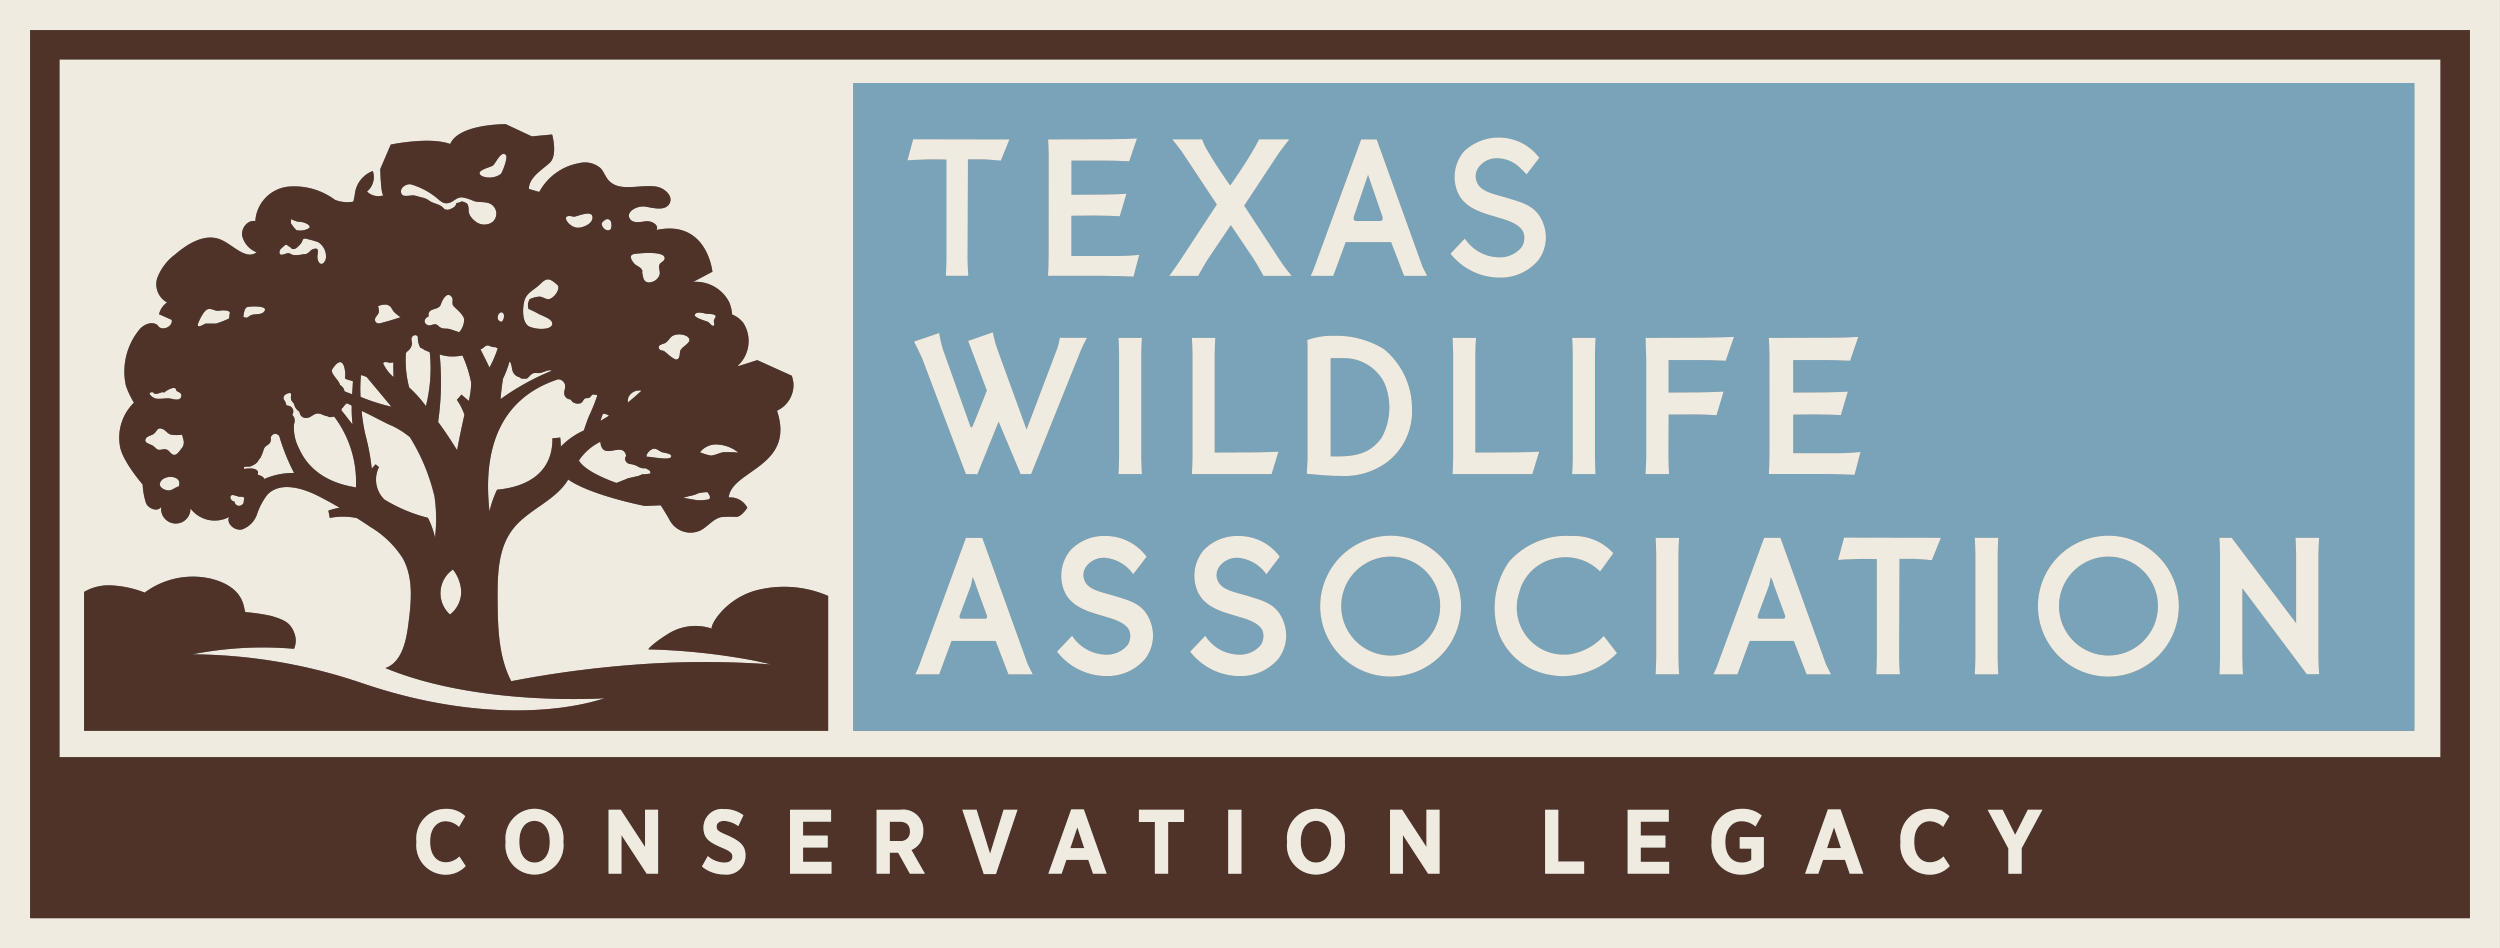 <svg xmlns="http://www.w3.org/2000/svg" xmlns:xlink="http://www.w3.org/1999/xlink" id="Group_211" data-name="Group 211" width="223.807" height="84.892" viewBox="0 0 223.807 84.892"><rect x="0" y="0" width="223.807" height="84.892" fill="#808080" stroke="none"/><defs><clipPath id="clip-path"><rect id="Rectangle_3004" data-name="Rectangle 3004" width="223.807" height="84.892" fill="none"></rect></clipPath></defs><g id="Group_207" data-name="Group 207" clip-path="url(#clip-path)"><path id="Path_158" data-name="Path 158" d="M40.208,31.9a4.287,4.287,0,0,1-.846-.173,25.255,25.255,0,0,1-.137,6.044c.851,1.139,1.7,2.533,1.7,2.533s.213-1.226.654-3.178a5.233,5.233,0,0,0-.676-1.334l.409-.47.661.566a7.672,7.672,0,0,0,.215-1.613,10.613,10.613,0,0,0-.783-2.452,4.993,4.993,0,0,1-1.193.077" fill="#efebe1"></path><path id="Path_159" data-name="Path 159" d="M51.593,20.374c.467.08,1.428-.285,1.455-.873.036-.786-1.351-.108-1.687-.1-1.272-.364-.553.835.232.969" fill="#efebe1"></path><path id="Path_160" data-name="Path 160" d="M44.958,27.977c-.34-.131-.624.639-.177.789.222.249.536-.651.177-.789" fill="#efebe1"></path><path id="Path_161" data-name="Path 161" d="M44.81,35.729A22.2,22.2,0,0,1,49.4,33.183c-.356-.135-.746.183-1.132.213-.239.018-.43-.078-.677.1-.163.115-.262.29-.438.4H46.9a.412.412,0,0,1-.387-.126.809.809,0,0,1-.42-.23.9.9,0,0,1-.235-.455c-.036-.176-.078-.618-.24-.735a9.309,9.309,0,0,1-.586,1.55c-.073.471-.166,1.114-.219,1.828" fill="#efebe1"></path><path id="Path_162" data-name="Path 162" d="M54.643,20.55c.158-.119.12-.662.021-.784-.272-.334-.575-.044-.778.185-.083.367.422.851.757.6" fill="#efebe1"></path><path id="Path_163" data-name="Path 163" d="M57.442,34.975a1.084,1.084,0,0,0-1.131.5.871.871,0,0,0-.086.556c.094-.076.557-.453,1.217-1.054" fill="#efebe1"></path><path id="Path_164" data-name="Path 164" d="M51.834,41.218c.589,1.084,3.348,2.006,3.348,2.006h.032l.888-.352.08-.046,1.01-.231.289-.131a5.642,5.642,0,0,0,.745-.071.279.279,0,0,0-.156-.329c-.085-.051-.179-.1-.27-.142a2.139,2.139,0,0,1-.337-.015,1.436,1.436,0,0,1-.411-.18,1.885,1.885,0,0,0-.628-.187.511.511,0,0,1-.457-.448.415.415,0,0,1,.1-.279c-.285-1.414-2.154.558-2.31-1.266a4.9,4.9,0,0,0-1.92,1.67" fill="#efebe1"></path><path id="Path_165" data-name="Path 165" d="M53.987,37.039a3.32,3.32,0,0,0-.215.637c.267-.167.517-.315.759-.456a.833.833,0,0,0-.544-.181" fill="#efebe1"></path><path id="Path_166" data-name="Path 166" d="M40.284,55.012a2.582,2.582,0,0,0,1.005-2.036,3.47,3.47,0,0,0-.739-1.989,2.565,2.565,0,0,0-.266,4.025" fill="#efebe1"></path><path id="Path_167" data-name="Path 167" d="M40.154,29.438c.176.023.953.307.953.307a1.806,1.806,0,0,0,.446-1.148c-.082-.522-.893-1.056-1-1.265-.116-.23.042-.517-.106-.729-.336-.481-.695,0-.865.355-.137.282-.11.466-.428.612-.377.172-.86.132-.784.759-.358.145-.521.53-.134.751.293.168.575-.146.823-.023.152.045.212.178.325.241.291.163.433.094.767.14" fill="#efebe1"></path><path id="Path_168" data-name="Path 168" d="M36.329,31.641a9.552,9.552,0,0,0,.294,3.042,11.105,11.105,0,0,1,1.5,1.676,13.849,13.849,0,0,0,.344-4.816,3.126,3.126,0,0,0-.444-.192,1.328,1.328,0,0,0-.4-.221,1.8,1.8,0,0,1-.217-.973l-.031-.04c-.079-.159-.321-.128-.434-.027a.425.425,0,0,0-.1.392v.086l.03.194a.941.941,0,0,1-.2.481c-.1.162-.3.225-.352.4" fill="#efebe1"></path><path id="Path_169" data-name="Path 169" d="M36.691,39.147a7.581,7.581,0,0,0-1.673-1.057l-.03-.005c-.714-.327-1.906-.977-2.619-1.3a14.59,14.59,0,0,0,.348,2.186,19.813,19.813,0,0,1,.554,2.986l.346-.391.3.253a2.5,2.5,0,0,0,.483,2.9,14.21,14.21,0,0,0,3.9,1.641,7.537,7.537,0,0,1,.633,1.757,13.992,13.992,0,0,0-.044-3.663,17.7,17.7,0,0,0-2.2-5.305" fill="#efebe1"></path><path id="Path_170" data-name="Path 170" d="M57.4,24.052c.213.271.045.155.122.483.082.35.088.686.529.752A1.05,1.05,0,0,0,59,24.733c.2-.37-.087-.708.05-1.044.1-.24.5-.3.459-.616-.082-.617-2.313-.41-2.764-.324-.531.1-.119.68.07.874.161.165.449.255.586.429" fill="#efebe1"></path><path id="Path_171" data-name="Path 171" d="M32.826,33.756a2.94,2.94,0,0,0-.507-.18,11.9,11.9,0,0,0-.041,1.953,17.249,17.249,0,0,0,2.757.878c-.214-.266-1.992-2.391-2.209-2.651" fill="#efebe1"></path><path id="Path_172" data-name="Path 172" d="M33.578,28.711c.144.406.573.183.824.125.387-.09,1.462-.437,1.462-.437a3.814,3.814,0,0,1-.6-.486c-.256-.307-.182-.479-.629-.638a1.536,1.536,0,0,0-.793.131,1.358,1.358,0,0,1,.069.562c-.06.229-.427.479-.333.743" fill="#efebe1"></path><path id="Path_173" data-name="Path 173" d="M34.877,32.475c-.158-.041-.547-.145-.574.063a3.512,3.512,0,0,0,.929,1.218s-.033-.8-.016-1.285c-.078-.065-.217.035-.339,0" fill="#efebe1"></path><path id="Path_174" data-name="Path 174" d="M43.145,15.761a1.77,1.77,0,0,0,1.695-.189c.159-.2.619-1.436.47-1.653-.4-.576-.948.73-1.182.9s-1.747.463-.983.94" fill="#efebe1"></path><path id="Path_175" data-name="Path 175" d="M48.858,29.414c.6-.073.837-.513.258-.88a6.715,6.715,0,0,0-.785-.374,9.928,9.928,0,0,0-1.014-.5,1.007,1.007,0,0,1,.1-.847l-.046-.006a2.6,2.6,0,0,1,.91-.253c.3.013.473.179.74.227.429.076,1.108-.746.948-1.189a2.51,2.51,0,0,0-.68-.532c-.431-.165-.706.175-1,.448-.5.459-1.156.72-1.341,1.43-.159.612-.231,1.9.407,2.285a2.871,2.871,0,0,0,1.509.2" fill="#efebe1"></path><path id="Path_176" data-name="Path 176" d="M31.049,36.1a1.514,1.514,0,0,0-.352.387l-.105.094-.033.143,0,.007c.281.339.738.948,1,1.272a12.374,12.374,0,0,1-.076-1.694c-.122-.051-.293-.147-.437-.209" fill="#efebe1"></path><path id="Path_177" data-name="Path 177" d="M27.675,20.416c.175-.239-.279-.427-.525-.512a4.063,4.063,0,0,0-.51-.058,3.424,3.424,0,0,1-.588-.232l-.02.364a4.364,4.364,0,0,0,.486.62,1.515,1.515,0,0,0,1.157-.182" fill="#efebe1"></path><path id="Path_178" data-name="Path 178" d="M22.079,28.446c.1-.02.284-.188.4-.234.319-.13.866-.012,1.124-.269.626-.624-1.257-.532-1.491-.444-.282.106-.321.887-.321.887Z" fill="#efebe1"></path><path id="Path_179" data-name="Path 179" d="M30.6,34.58l.081.086.007.014a.6.6,0,0,1,.144.345c.352.154.687.268.687.268.035-.249.058-.9.082-1.147-.19-.126-.591-.107-.744-.325.129.184.1-2.592-1.1-.777l-.028.05c-.149.353.642.974.706,1.357Z" fill="#efebe1"></path><path id="Path_180" data-name="Path 180" d="M25.808,22.665c.182.014.262.125.444.163a2.728,2.728,0,0,0,.875-.067c.2-.028.216.035.447-.12.161-.107.243-.273.443-.337.695-.222.341.42.4.809.111.7.591.651.754.017a1.507,1.507,0,0,0-.7-1.452,8.033,8.033,0,0,0-.859-.25c-.663-.225-.416.132-.753.459l0,.012c-.13.114-.327.36-.519.389-.3.045-.242-.121-.457-.216s-.111-.182-.353-.143l-.37.322c-.134.106-.222.4-.079.522s.532-.123.72-.108" fill="#efebe1"></path><path id="Path_181" data-name="Path 181" d="M15.331,38.917c-.348-.084-.461-.364-.754-.493-.5-.22-.5.157-.793.4-.222.185-.659.195-.761.5-.124.36.42.411.686.594.134.092.284.3.446.34.21.059.46-.081.676-.037.358.073.465.533.8.5.285-.031.519-.479.7-.678.237-.474.055-.652-.032-1.12a3.96,3.96,0,0,1-.973,0" fill="#efebe1"></path><path id="Path_182" data-name="Path 182" d="M59.024,31.232c.09.168.316.123.445.2a4.821,4.821,0,0,1,.41.347c.109.084.539.437.7.4.351-.072.239-.581.345-.819.188-.42,1.249-.763.587-1.257a1.463,1.463,0,0,0-1.233-.07c-.3.144-.4.452-.658.63-.21.143-.812.163-.6.56" fill="#efebe1"></path><path id="Path_183" data-name="Path 183" d="M14.42,43.055c-.287.389.029.719.483.826.483.113.68-.227,1.1-.334.372-.952-1.14-1.091-1.582-.492" fill="#efebe1"></path><path id="Path_184" data-name="Path 184" d="M13.829,35.64c.366.152.995-.026,1.387.033.253.039.857.257,1-.117.145-.4-.269-.44-.424-.583l-.006.008c0-.591-.983.038-1.083.169-.244-.181-.739.365-1.005-.037-.6-.028-.142.412.136.527" fill="#efebe1"></path><path id="Path_185" data-name="Path 185" d="M63.4,28.833c.111.063.339.4.483.33s-.005-.359.023-.466c.078-.3.31-.352.031-.526A2.265,2.265,0,0,0,63.3,28.1c-.252-.037-.956-.277-1.093.077-.107.277,1.024.555,1.2.654" fill="#efebe1"></path><path id="Path_186" data-name="Path 186" d="M62.668,40.487a4.528,4.528,0,0,0,.994.3c.389-.04.721-.239,1.1-.3a11.03,11.03,0,0,1,1.34.031,3.213,3.213,0,0,0-1.811-.717,1.837,1.837,0,0,0-1.621.685" fill="#efebe1"></path><path id="Path_187" data-name="Path 187" d="M62.435,44.777a5.876,5.876,0,0,0,.977-.066c.385-.121-.08-.662-.08-.662a3.925,3.925,0,0,0-.808.1,2.99,2.99,0,0,1-.752.242c-.1.014-.6.161-.6.161Z" fill="#efebe1"></path><path id="Path_188" data-name="Path 188" d="M59.253,40.48c-.26-.1-.444-.345-.755-.3-.256.039-.654.413-.623.708.056,0,.122,0,.226.007.3.02,1.812.32,1.968.017.166-.323-.632-.363-.816-.435" fill="#efebe1"></path><path id="Path_189" data-name="Path 189" d="M24.59,38.833a.571.571,0,0,0-.348.307,1.118,1.118,0,0,1-.006.351c-.093.356-.456.36-.578.645l-.024.034a5.033,5.033,0,0,1-.3.792l-.176.219a.894.894,0,0,1-.389.409l-.228.122-.173.063-.2,0-.078,0,0,0a.49.49,0,0,0-.256.05l.018.154a4.3,4.3,0,0,1,.708-.036c.2.025.464.09.546.3l-.024.259c.109.031.537.148.57.387a6.382,6.382,0,0,1,2.683-.543A18.128,18.128,0,0,1,25,39.035a.525.525,0,0,0-.415-.2" fill="#efebe1"></path><path id="Path_190" data-name="Path 190" d="M21.409,44.466c-.1-.013-.569-.191-.657-.145-.305.16-.022.577.244.577a.4.4,0,0,0,.657.3c.21-.153.14-.3.195-.5.064-.3-.253-.208-.439-.232" fill="#efebe1"></path><path id="Path_191" data-name="Path 191" d="M20.045,27.786c-.206-.015-.413.053-.619.033-.276-.027-.535-.223-.817-.137-.346.1-.7.841-.836,1.173-.248.589.25.315.614.116h.935a7.441,7.441,0,0,0,1.175-.457l.083-.538c-.126-.184-.339-.174-.535-.189" fill="#efebe1"></path><path id="Path_192" data-name="Path 192" d="M29.472,37.34l-.165-.083-.091-.014c-.355-.071-.6-.34-1.007-.173-.264.11-.456.33-.762.343a.561.561,0,0,1-.573-.315l-.01-.008-.063-.235a1.106,1.106,0,0,1-.483-.7c-.085-.16-.216-.2-.265-.437-.057-.281.119-.52-.111-.532l-.065,0-.042.005c-.286.1-.538.237-.42.59a.862.862,0,0,1,.213.479l.012.022.036.012.143.021.2.074a.528.528,0,0,1,.231.338.569.569,0,0,1-.08.406l.026.041.11.137a.772.772,0,0,1,.021.639,3.993,3.993,0,0,0,.461,2.223c1.377,3.091,4.747,3.346,5.078,3.47a9.717,9.717,0,0,0-1.947-6.354,1.709,1.709,0,0,1-.443.048" fill="#efebe1"></path><path id="Path_193" data-name="Path 193" d="M216.133,65.424H76.391V7.433H216.133ZM74.138,59.8v5.623H7.526V52.994A4.36,4.36,0,0,1,9.751,52.4a9.187,9.187,0,0,1,3.2.65,7.237,7.237,0,0,1,5.9-1.255c3.351.824,2.893,2.984,3.149,3.005a16.141,16.141,0,0,1,2.289.344c1.255.372,1.758.636,2.1,1.666a1.846,1.846,0,0,1-.071,1.272,32.69,32.69,0,0,0-9.091.494h.017a48.1,48.1,0,0,1,15.083,2.553c9.456,3.246,17.314,2.827,21.806,1.378,0,0-11.231.772-19.635-2.7,1.419-.509,1.832-2.283,2.033-3.779.273-2.039.518-4.242-.475-6.042a8.746,8.746,0,0,0-2.886-2.8c-.4-.276-.814-.543-1.227-.806a6.1,6.1,0,0,0-2.424-.013l-.127-.659a6.517,6.517,0,0,1,1.011-.256c-.607-.35-1.219-.69-1.842-1.011-1.478-.76-3.481-1.357-4.63-.156a5.888,5.888,0,0,0-.926,1.747A2.184,2.184,0,0,1,21.664,47.4c-.647.144-1.424-.507-1.162-1.116a2.716,2.716,0,0,1-3.455-.767,1.315,1.315,0,1,1-2.615-.159c-.28.5-1.113.216-1.357-.3a6.332,6.332,0,0,1-.307-1.685s-1.856-2.126-2.039-3.476a4.383,4.383,0,0,1,1.258-3.844,8.023,8.023,0,0,1-.723-1.536A5.927,5.927,0,0,1,12.53,29.44c.664-.69,1.428-.555,1.606-.281.345.531,1.376.09,1.231-.528l-1.131-.5a1.789,1.789,0,0,1,.72-1.057,1.842,1.842,0,0,1-.859-2.238,4.708,4.708,0,0,1,1.578-2.061c1.15-.994,2.711-1.93,4.106-1.327,1.108.479,2.23,1.854,3.2,1.13a2.123,2.123,0,0,1-1.3-1.487c-.1-.681.51-1.448,1.18-1.3a3.306,3.306,0,0,1,2.834-3.078,6.1,6.1,0,0,1,4.294,1.167,3.01,3.01,0,0,0,1.642.165,5.811,5.811,0,0,0,.139-.667A2.5,2.5,0,0,1,33.374,15.3a1.675,1.675,0,0,1-.52,1.835,1.446,1.446,0,0,0,1.5.333c-.265.1-.311-2.344-.311-2.344l.936-2.189s3.5-.734,5.323-.05c.774-1.823,4.974-1.777,4.974-1.777L47.612,12.2l1.817-.168s.534,1.874-.232,2.553-1.83,1.3-1.852,2.321c.311.09.623.179.934.27A5.046,5.046,0,0,1,51.835,14.6a2.14,2.14,0,0,1,1.924.443c.289.305.421.729.69,1.052.96,1.146,2.806.385,4.284.6.744.112,1.555.828,1.216,1.5-.348.691-1.36.452-2.118.305S55.963,18.96,56.4,19.6c.286.424.923.27,1.429.208s1.206.342.944.781c4.539-.958,5.009,3.737,5.009,3.737l-1.723.911A3.339,3.339,0,0,1,65.3,27.095a3.446,3.446,0,0,1,.241,1.061,2.376,2.376,0,0,1,.995.737,3.017,3.017,0,0,1-.47,3.839l.032.045,1.7-.537,3.094,1.4a4.221,4.221,0,0,1,.144.654,2.544,2.544,0,0,1-1.473,2.474c1.673,5.04-4.069,5.306-4.322,7.765a1.728,1.728,0,0,1,1.667.919s-.5.786-.966.824a9.341,9.341,0,0,0-1.4.022c-.711.17-1.177.85-1.826,1.184a2.111,2.111,0,0,1-2.736-.87c-.252-.484-.827-1.376-.827-1.376l-1.426.058s-4.808-.937-6.854-2.363c-1.159,1.934-3.636,2.689-4.993,4.488-1.294,1.715-1.339,4.037-1.329,6.187.011,2.514.078,5.194,1.223,7.376a95.866,95.866,0,0,1,10.864-1.462,82.578,82.578,0,0,1,12.4-.04c-.571-.133-1.143-.264-1.716-.377a58.446,58.446,0,0,0-9.253-.969c-.118-.005.561-.673,1.885-1.474a4.6,4.6,0,0,1,3.8-.375c-.283-.1.967-2.507,3.727-3.372a9.939,9.939,0,0,1,6.66.439ZM218.481,5.326H5.325V67.782H218.481Z" fill="#efebe1"></path><path id="Path_194" data-name="Path 194" d="M49.45,39.238l.7-.065c.033.179.056.808.056.808a6.666,6.666,0,0,1,2.056-1.442c.172-.491.332-1,.507-1.377a16.4,16.4,0,0,0,.705-1.771.926.926,0,0,0-.423-.067h-.02l-.262.281c-.107.055-.21.022-.315.043-.257.051-.226.346-.5.455a.783.783,0,0,1-.732-.154l-.146-.187a.658.658,0,0,1-.368-.137.613.613,0,0,1-.189-.593l.012-.065.008-.04a1.228,1.228,0,0,0,.054-.381.65.65,0,0,0-.623-.593c-5.48,1.793-6.728,6.627-6.151,11.819a9.06,9.06,0,0,1,.676-1.93c3.223-.309,5-1.931,4.952-4.6" fill="#efebe1"></path><path id="Path_195" data-name="Path 195" d="M221.114,70.414h0V82.2H2.7V70.414h0V2.694H221.114ZM0,0,0,84.892h223.8V0Z" fill="#efebe1"></path><path id="Path_196" data-name="Path 196" d="M44.111,19.856a.991.991,0,0,0-.463-1.7c-.4-.1-.823-.035-1.228-.159a4.217,4.217,0,0,0-1.038-.329c-.54-.026-.739.4-1.229.507-.431.1-.686-.136-.991-.4a6.622,6.622,0,0,0-2.373-1.27c-.382-.091-1.1.312-.838.861.156.322.846.074,1.15.134.262.051.514.149.781.2a1.74,1.74,0,0,1,.618.314c.344.214.841.258,1.129.543l.159.158a.6.6,0,0,0,.54-.007c.245-.09.519-.263.512-.525a1.58,1.58,0,0,0,.5-.156s.424.089.526.273a1.381,1.381,0,0,1,.085.62l.071.269a1.8,1.8,0,0,0,.532.621,1.261,1.261,0,0,0,1.557.044" fill="#efebe1"></path><path id="Path_197" data-name="Path 197" d="M44.557,31.187l-.237-.117-.118.01a1.919,1.919,0,0,1-.434-.134c-.279-.08-.413.151-.629.279l-.125.058c.261.519.546,1.063.8,1.62a9.612,9.612,0,0,0,.74-1.716" fill="#efebe1"></path><path id="Path_198" data-name="Path 198" d="M163.557,75.928h1.251l-.621-1.864Z" fill="#4f3328"></path><path id="Path_199" data-name="Path 199" d="M47.849,73.49c-.8,0-1.357.679-1.357,1.808v.1c0,1.129.564,1.823,1.365,1.823s1.357-.678,1.357-1.807v-.1c0-1.129-.572-1.824-1.365-1.824" fill="#4f3328"></path><path id="Path_200" data-name="Path 200" d="M80.537,73.564h-.883v1.725h.907a.8.8,0,0,0,.9-.842v-.033c0-.6-.367-.85-.923-.85" fill="#4f3328"></path><path id="Path_201" data-name="Path 201" d="M95.816,75.928h1.251l-.621-1.864Z" fill="#4f3328"></path><path id="Path_202" data-name="Path 202" d="M117.807,73.49c-.8,0-1.357.679-1.357,1.808v.1c0,1.129.564,1.823,1.365,1.823s1.357-.678,1.357-1.807v-.1c0-1.129-.572-1.824-1.365-1.824" fill="#4f3328"></path><path id="Path_203" data-name="Path 203" d="M5.325,5.325H218.481V67.781H5.325Zm175.66,70.619v2.272H179.8V75.959l-1.856-3.467h1.341l1.12,2.249,1.136-2.249h1.3ZM172.676,78.3a2.621,2.621,0,0,1-2.535-2.9v-.073a2.641,2.641,0,0,1,2.592-2.91,2.414,2.414,0,0,1,1.775.654l-.557.956a1.8,1.8,0,0,0-1.193-.507c-.81,0-1.39.679-1.39,1.79v.082c0,1.137.572,1.808,1.4,1.808a1.747,1.747,0,0,0,1.219-.524l.564.859a2.418,2.418,0,0,1-1.872.768m-7.083-.082-.425-1.242h-1.962l-.426,1.242h-1.186l2.044-5.756h1.129l2.044,5.756Zm-7.688-.629a3.225,3.225,0,0,1-2.019.711,2.638,2.638,0,0,1-2.658-2.9v-.073a2.705,2.705,0,0,1,2.673-2.91,2.66,2.66,0,0,1,1.808.6l-.556.982a1.868,1.868,0,0,0-1.267-.475c-.818,0-1.431.736-1.431,1.782v.1c0,1.186.637,1.824,1.471,1.824a1.565,1.565,0,0,0,.858-.237V75.967h-1.038V74.938H157.9Zm-8.481.629h-3.712V72.492h3.679v1.064h-2.51v1.25h2.207V75.87h-2.207v1.283h2.543Zm-7.606,0h-3.491V72.492H139.5V77.13h2.314Zm-12.946,0h-1.023l-2.256-3.459v3.459H124.44V72.492h1.087l2.175,3.337V72.492h1.17Zm-8.481-2.821a2.6,2.6,0,1,1-5.168.016v-.1a2.6,2.6,0,1,1,5.168-.017Zm-9.257,2.821h-1.178V72.493h1.178ZM106,73.588h-1.423v4.628h-1.186V73.588h-1.431v-1.1H106Zm-8.145,4.628-.425-1.242H95.465l-.426,1.242H93.853L95.9,72.46h1.129l2.044,5.756Zm-8.694.033H88.071l-1.922-5.757h1.275l1.211,3.942,1.21-3.942h1.242Zm-7.7-.033-1.047-1.881h-.752v1.881H78.477V72.492h2.134a1.8,1.8,0,0,1,2.044,1.873v.025a1.743,1.743,0,0,1-1.063,1.7l1.21,2.125Zm-7.017,0H70.724V72.492H74.4v1.064h-2.51v1.25H74.1V75.87H71.893v1.283h2.543ZM66.74,76.6a1.686,1.686,0,0,1-1.889,1.683,3.142,3.142,0,0,1-2.011-.71l.523-.932a2.378,2.378,0,0,0,1.464.58c.45,0,.736-.18.736-.523v-.017c0-.3-.156-.473-.965-.809-1.014-.441-1.619-.768-1.619-1.775v-.016A1.661,1.661,0,0,1,64.8,72.427a2.834,2.834,0,0,1,1.75.556l-.458.974a2.335,2.335,0,0,0-1.275-.467c-.417,0-.662.205-.662.491V74c0,.351.2.457,1.03.808,1.046.483,1.553.883,1.553,1.775Zm-7.826,1.618H57.892l-2.257-3.459v3.459H54.482V72.492h1.087l2.175,3.337V72.492h1.17Zm-8.481-2.821a2.6,2.6,0,1,1-5.168.016v-.1a2.6,2.6,0,1,1,5.168-.017ZM39.818,78.3a2.621,2.621,0,0,1-2.535-2.9v-.073a2.641,2.641,0,0,1,2.592-2.91,2.415,2.415,0,0,1,1.775.654l-.557.956a1.8,1.8,0,0,0-1.193-.507c-.81,0-1.39.679-1.39,1.79v.082c0,1.137.572,1.808,1.4,1.808a1.747,1.747,0,0,0,1.219-.524l.564.859a2.418,2.418,0,0,1-1.872.768M2.693,70.414h0V82.2H221.113V70.414h0V2.693H2.693Z" fill="#4f3328"></path><path id="Path_204" data-name="Path 204" d="M188.755,58.684a4.426,4.426,0,1,0-4.426-4.427,4.431,4.431,0,0,0,4.426,4.427" fill="#78a3b9"></path><path id="Path_205" data-name="Path 205" d="M120.074,54.257a4.426,4.426,0,1,0,4.426-4.426,4.431,4.431,0,0,0-4.426,4.426" fill="#78a3b9"></path><path id="Path_206" data-name="Path 206" d="M119.574,40.859c1.553,0,3.04-.13,4.134-1.71a5.672,5.672,0,0,0,.242-4.832,4.037,4.037,0,0,0-3.657-2.256H119.12v8.8h.454Z" fill="#78a3b9"></path><path id="Path_207" data-name="Path 207" d="M121.441,19.781l2.093,0a.249.249,0,0,0,.223-.113l.011-.232-1.3-3.79-1.287,3.786.006.227a.279.279,0,0,0,.252.119" fill="#78a3b9"></path><path id="Path_208" data-name="Path 208" d="M87.34,52.345a2.89,2.89,0,0,0-.137-.392l-.13-.294-.064.315-.034.181-.04.213L85.9,55.124l0,.167a.225.225,0,0,0,.2.091h2.031l.043,0a.187.187,0,0,0,.171-.085l0-.181-1-2.745Z" fill="#78a3b9"></path><path id="Path_209" data-name="Path 209" d="M81.751,12.465l8.616.016-.767,1.9c-.277-.028-.964-.092-1.467-.117H86.654l-.033,8.972c0,.533.043,1.158.066,1.456H84.672c.018-.3.053-.921.053-1.456V14.29l-.157-.007s-.476-.017-1.054-.017c-.463,0-.856.009-1.157.032-.358,0-.835.034-1.116.058ZM94.606,31.308a4.882,4.882,0,0,0,.263-1.06H97.32a11,11,0,0,0-.54,1.094l-4.462,11.1h-.943L89.4,37.746,87.5,42.452l-1.033-.014L82.581,32.157c-.273-.632-.626-1.316-.762-1.577l2.26-.769a10.56,10.56,0,0,0,.332,1.45L86.9,38.253h.074c.078,0,.078,0,1.355-3.253l.015-.038L86.67,30.52l2.214-.771a9.637,9.637,0,0,0,.392,1.48L91.9,38.45Zm4.805-18.843c.87,0,1.909-.046,2.371-.067l-.694,2.039c-.251-.006-.476-.015-.7-.024-.39-.017-.793-.035-1.342-.035H95.915v3.056l2.924-.016c.652,0,1.574-.046,2-.069l-.6,2.007c-.347-.017-1.337-.06-2.183-.06l-2.145.018v3.61h4.178c.7,0,1.506-.066,1.894-.1l-.51,1.947c-.42-.018-1.742-.073-2.638-.073H93.824c.017-.305.051-.991.051-1.9V13.921c0-.461-.035-1.129-.052-1.44Zm2.816,29.973h-2.1c.015-.262.054-.931.054-1.5V31.727c0-.563-.037-1.222-.054-1.479h2.1c-.018.257-.056.916-.056,1.479v9.215c0,.565.039,1.234.056,1.5m.425,7.4-1.2,1.57a3.469,3.469,0,0,0-2.565-1.477l-.219.009a1.924,1.924,0,0,0-1.492.878,1.287,1.287,0,0,0-.073,1.164c.264.663,1.093.909,1.7,1.088l.928.261c.141.046.28.088.418.13,1.282.4,2.389.741,2.914,2.385a3.441,3.441,0,0,1-.52,3.114,4.423,4.423,0,0,1-3.476,1.563h-.057a5.628,5.628,0,0,1-4.38-2.188l1.353-1.424a3.7,3.7,0,0,0,3.034,1.694h.121a2.391,2.391,0,0,0,1.823-.875,1.486,1.486,0,0,0,.173-1.193c-.211-.662-1.206-1.061-2-1.277l-.677-.206c-1.405-.4-2.818-.923-3.279-2.429a3.576,3.576,0,0,1,.656-3.365,4.143,4.143,0,0,1,3.145-1.279,4.575,4.575,0,0,1,3.677,1.858m3.174-36.222c-.293-.392-.652-.854-.874-1.137h2.678a4.425,4.425,0,0,0,.514,1.085c.548.979,1.478,2.323,1.851,2.857l.133.19.133-.19c.347-.492,1.366-1.987,1.907-2.952.193-.308.306-.527.426-.759l.122-.231h2.708c-.222.284-.583.746-.88,1.145l-3.16,4.792,3.146,4.794a14.04,14.04,0,0,0,1.11,1.482h-2.532c-.141-.259-.577-1.045-.946-1.611l-1.974-2.927-1.976,2.929c-.367.564-.8,1.351-.944,1.609h-2.586c.271-.379.779-1.1,1.1-1.587l3.148-4.8Zm11.191,28.227c.007-.2.015-.407.039-.684V31.02c0-.177-.017-.448-.027-.577a6.438,6.438,0,0,1,2.382-.377,8.015,8.015,0,0,1,4.495,1.2,6.861,6.861,0,0,1,2.5,5.206,5.731,5.731,0,0,1-2.3,4.952,6.469,6.469,0,0,1-4.151,1.184c-.823,0-1.657-.075-2.465-.148l-.5-.044c.018-.211.024-.385.031-.57m.586-17.767,4.253-11.6h1.39l4.094,11.367s.205.418.422.846h-2.068l-1.158-3.016H120.47l-1.112,3.016h-2.033c.135-.27.183-.384.278-.616m13.2,30.179a6.306,6.306,0,1,1-6.3-6.3,6.313,6.313,0,0,1,6.3,6.3m5.593-33.385c-.22-.7-1.244-1.108-2.059-1.328l-.685-.208c-1.4-.4-2.812-.923-3.269-2.415a3.552,3.552,0,0,1,.649-3.339,4.466,4.466,0,0,1,3.6-1.244,4.483,4.483,0,0,1,3.166,1.792l-1.139,1.49-.122-.131c-.117-.122-.23-.235-.344-.34a2.96,2.96,0,0,0-2.344-.976,2,2,0,0,0-1.552.909,1.371,1.371,0,0,0-.079,1.234c.277.7,1.132.948,1.789,1.143l.9.252c.14.046.28.089.419.132,1.28.4,2.385.738,2.9,2.369a3.412,3.412,0,0,1-.517,3.088,4.4,4.4,0,0,1-3.462,1.554h-.056a5.633,5.633,0,0,1-4.343-2.144l1.284-1.354a3.747,3.747,0,0,0,3.065,1.681h.124a2.49,2.49,0,0,0,1.889-.907,1.543,1.543,0,0,0,.181-1.257m-6.349,9.376h2.1c-.017.257-.056.916-.056,1.479v8.787l3.5-.016c.743,0,1.82-.042,2.21-.057l-.609,2h-7.14c.017-.262.055-.931.055-1.5V31.727c0-.563-.037-1.222-.055-1.479M140.87,47.976h.073a4.718,4.718,0,0,1,3.488,1.543l-1.185,1.643a4.362,4.362,0,0,0-3.083-1.281,4.417,4.417,0,0,0-1.179.16A4.152,4.152,0,0,0,135.99,53.1a4.21,4.21,0,0,0,4.082,5.5,3.258,3.258,0,0,0,.711-.075,5.24,5.24,0,0,0,2.792-1.6l1.186,1.543a6.863,6.863,0,0,1-4.877,2.059,5.042,5.042,0,0,1-1.01-.1,5.945,5.945,0,0,1-4.688-3.677,7.274,7.274,0,0,1,.944-6.521,6.885,6.885,0,0,1,5.438-2.261c.1,0,.2,0,.3,0m-.129-17.728h2.1c-.017.257-.056.916-.056,1.479v9.215c0,.565.039,1.234.056,1.5h-2.1c.017-.262.056-.931.056-1.5V31.727c0-.563-.039-1.222-.056-1.479m6.578,0c.572,0,3.266-.016,5.054-.016.969,0,2.4-.053,2.864-.072l-.74,2.135c-.267-.006-.5-.017-.738-.026-.384-.017-.782-.035-1.322-.035h-3.056v2.911l2.867-.017c.675,0,1.678-.049,2.054-.069l-.624,2.115c-.283-.018-1.219-.073-1.838-.073-.926,0-2.355.015-2.355.015h-.1l-.016,3.825c0,.565.038,1.234.055,1.5h-2.111c.021-.263.069-.931.069-1.5V32.165c-.013-.633-.047-1.6-.059-1.917m12.069,17.9,4.067,11.3s.23.472.46.923h-2.184l-1.148-2.988h-3.946l-1.1,2.988h-2.151c.165-.329.212-.442.316-.691l4.226-11.528Zm4.549-17.917c.915,0,2.021-.05,2.424-.071l-.725,2.134c-.267-.006-.5-.017-.738-.026-.384-.017-.782-.035-1.322-.035h-3.04v2.911l2.836-.017c.686,0,1.68-.048,2.054-.069l-.625,2.1c-.294-.014-1.324-.058-2.2-.058l-2.065.016v3.459h4.075c.747,0,1.606-.077,1.948-.11l-.536,2.045c-.354-.015-1.731-.073-2.651-.073h-5.02c.016-.265.055-.971.055-1.935V31.727c0-.485-.04-1.2-.055-1.479Zm9.007,19.923c-.236-.023-.966-.092-1.49-.119h-1.407l-.031,8.829c0,.568.049,1.241.069,1.5h-2.122c.016-.26.055-.933.055-1.5V50.056l-.1,0c-.005,0-.477-.017-1.039-.017-.457,0-.847.011-1.15.032-.39,0-.928.044-1.184.067l.538-2,8.67.015Zm3.84-2.006h2.108c-.017.258-.056.918-.056,1.486v9.23c0,.57.039,1.243.056,1.5h-2.108c.016-.26.055-.933.055-1.5v-9.23c0-.568-.038-1.228-.055-1.486m11.971-.188a6.305,6.305,0,1,1-6.313,6.3,6.3,6.3,0,0,1,6.313-6.3m9.937.188h1.1l5.766,7.642V49.619c0-.565-.039-1.216-.055-1.47h2.121c-.021.256-.068.906-.068,1.47V58.85c0,.568.047,1.241.069,1.5h-1.111l-5.767-7.687v6.2c0,.57.039,1.243.055,1.5h-2.108c.017-.26.056-.933.056-1.5v-9.23c0-.568-.039-1.228-.056-1.486M150.319,60.368h-2.108c.017-.26.056-.933.056-1.5v-9.23c0-.568-.039-1.228-.056-1.486h2.108c-.016.258-.055.918-.055,1.486v9.23c0,.57.039,1.243.055,1.5M106.7,30.248h2.1c-.019.257-.056.916-.056,1.479v8.787l3.495-.016c.743,0,1.819-.042,2.21-.057l-.608,2H106.7c.017-.262.055-.931.055-1.5V31.727c0-.563-.038-1.222-.055-1.479m7.754,28.714a4.422,4.422,0,0,1-3.476,1.563h-.057a5.628,5.628,0,0,1-4.38-2.188l1.353-1.423a3.654,3.654,0,0,0,3.155,1.692,2.393,2.393,0,0,0,1.824-.875,1.486,1.486,0,0,0,.173-1.193c-.211-.662-1.207-1.061-2-1.277l-.678-.206c-1.406-.4-2.817-.923-3.279-2.429a3.576,3.576,0,0,1,.656-3.365,4.145,4.145,0,0,1,3.146-1.279,4.572,4.572,0,0,1,3.676,1.858l-1.2,1.57a3.472,3.472,0,0,0-2.567-1.477l-.217.009a1.925,1.925,0,0,0-1.493.878,1.29,1.29,0,0,0-.073,1.164c.265.663,1.094.909,1.7,1.088l.928.261c.141.046.28.088.418.13,1.281.4,2.389.741,2.913,2.385a3.441,3.441,0,0,1-.52,3.114m-24.18,1.406L89.129,57.38H85.183l-1.1,2.988H81.93c.167-.329.213-.442.318-.691l4.226-11.528h1.46L92,59.445s.23.472.459.923ZM76.392,65.424H216.134V7.433H76.392Z" fill="#78a3b9"></path><path id="Path_210" data-name="Path 210" d="M157.556,55.382l2.031,0,.045,0a.188.188,0,0,0,.17-.085l.005-.181L158.8,52.374l-.008-.029a2.9,2.9,0,0,0-.138-.392l-.13-.295-.063.316-.035.18-.04.213-1.033,2.757,0,.168a.223.223,0,0,0,.2.09" fill="#78a3b9"></path><path id="Path_211" data-name="Path 211" d="M39.908,77.195c-.826,0-1.4-.67-1.4-1.807v-.083c0-1.111.581-1.789,1.39-1.789a1.8,1.8,0,0,1,1.194.506l.556-.956a2.417,2.417,0,0,0-1.775-.654,2.642,2.642,0,0,0-2.591,2.911V75.4a2.621,2.621,0,0,0,2.534,2.9,2.419,2.419,0,0,0,1.873-.769l-.564-.859a1.747,1.747,0,0,1-1.219.524" fill="#efebe1"></path><path id="Path_212" data-name="Path 212" d="M49.214,75.412c0,1.129-.556,1.808-1.357,1.808s-1.365-.695-1.365-1.824v-.1c0-1.128.556-1.808,1.357-1.808s1.365.7,1.365,1.825ZM47.857,72.4a2.655,2.655,0,0,0-2.592,2.911v.1a2.6,2.6,0,1,0,5.168-.016v-.1A2.638,2.638,0,0,0,47.857,72.4" fill="#efebe1"></path><path id="Path_213" data-name="Path 213" d="M57.744,75.829l-2.175-3.337H54.482v5.724h1.153V74.757l2.257,3.459h1.022V72.492h-1.17Z" fill="#efebe1"></path><path id="Path_214" data-name="Path 214" d="M65.187,74.807c-.834-.351-1.03-.457-1.03-.808v-.018c0-.286.245-.491.662-.491a2.34,2.34,0,0,1,1.276.467l.458-.973a2.838,2.838,0,0,0-1.75-.556,1.66,1.66,0,0,0-1.824,1.652V74.1c0,1.006.606,1.333,1.619,1.775.81.335.965.506.965.808V76.7c0,.343-.286.523-.736.523a2.373,2.373,0,0,1-1.463-.58l-.523.932a3.138,3.138,0,0,0,2.011.71A1.686,1.686,0,0,0,66.741,76.6v-.016c0-.892-.507-1.292-1.554-1.775" fill="#efebe1"></path><path id="Path_215" data-name="Path 215" d="M71.893,75.871H74.1V74.807H71.893v-1.25H74.4V72.493H70.724v5.723h3.712V77.154H71.893Z" fill="#efebe1"></path><path id="Path_216" data-name="Path 216" d="M81.461,74.448a.8.8,0,0,1-.9.842h-.907V73.565h.883c.556,0,.923.253.923.85Zm1.194-.057v-.026a1.8,1.8,0,0,0-2.044-1.872H78.477v5.723h1.178v-1.88h.752l1.046,1.88H82.8l-1.209-2.124a1.744,1.744,0,0,0,1.062-1.7" fill="#efebe1"></path><path id="Path_217" data-name="Path 217" d="M88.635,76.434l-1.21-3.942H86.15l1.921,5.757h1.087l1.93-5.757H89.845Z" fill="#efebe1"></path><path id="Path_218" data-name="Path 218" d="M95.815,75.928l.63-1.864.622,1.864Zm.082-3.467-2.044,5.755h1.186l.425-1.241h1.962l.425,1.241h1.218l-2.044-5.755Z" fill="#efebe1"></path><path id="Path_219" data-name="Path 219" d="M101.957,73.588h1.431v4.628h1.186V73.588H106v-1.1h-4.039Z" fill="#efebe1"></path><rect id="Rectangle_3003" data-name="Rectangle 3003" width="1.178" height="5.723" transform="translate(109.956 72.493)" fill="#efebe1"></rect><path id="Path_220" data-name="Path 220" d="M119.172,75.412c0,1.129-.556,1.808-1.357,1.808s-1.365-.695-1.365-1.824v-.1c0-1.128.556-1.808,1.357-1.808s1.365.7,1.365,1.825ZM117.815,72.4a2.655,2.655,0,0,0-2.592,2.911v.1a2.6,2.6,0,1,0,5.168-.016v-.1a2.638,2.638,0,0,0-2.576-2.894" fill="#efebe1"></path><path id="Path_221" data-name="Path 221" d="M127.7,75.829l-2.175-3.337H124.44v5.724h1.153V74.757l2.256,3.459h1.023V72.492H127.7Z" fill="#efebe1"></path><path id="Path_222" data-name="Path 222" d="M139.5,72.493h-1.177v5.723h3.491V77.13H139.5Z" fill="#efebe1"></path><path id="Path_223" data-name="Path 223" d="M146.881,75.871h2.208V74.807h-2.208v-1.25h2.51V72.493h-3.679v5.723h3.712V77.154h-2.543Z" fill="#efebe1"></path><path id="Path_224" data-name="Path 224" d="M155.746,75.968h1.039v1.015a1.578,1.578,0,0,1-.859.236c-.834,0-1.471-.637-1.471-1.823v-.1c0-1.047.613-1.782,1.431-1.782a1.867,1.867,0,0,1,1.267.474l.556-.981a2.655,2.655,0,0,0-1.807-.6,2.706,2.706,0,0,0-2.674,2.911V75.4a2.639,2.639,0,0,0,2.658,2.9,3.22,3.22,0,0,0,2.019-.712V74.939h-2.159Z" fill="#efebe1"></path><path id="Path_225" data-name="Path 225" d="M163.556,75.928l.63-1.864.622,1.864Zm.082-3.467-2.044,5.755h1.186l.425-1.241h1.962l.425,1.241h1.218l-2.044-5.755Z" fill="#efebe1"></path><path id="Path_226" data-name="Path 226" d="M172.766,77.195c-.827,0-1.4-.67-1.4-1.807v-.083c0-1.111.582-1.789,1.39-1.789a1.8,1.8,0,0,1,1.194.506l.556-.956a2.413,2.413,0,0,0-1.774-.654,2.642,2.642,0,0,0-2.592,2.911V75.4a2.622,2.622,0,0,0,2.534,2.9,2.417,2.417,0,0,0,1.873-.769l-.564-.859a1.746,1.746,0,0,1-1.218.524" fill="#efebe1"></path><path id="Path_227" data-name="Path 227" d="M180.4,74.742l-1.12-2.249h-1.341l1.856,3.467v2.257h1.186V75.943l1.855-3.451h-1.3Z" fill="#efebe1"></path><path id="Path_228" data-name="Path 228" d="M88.884,29.748l-2.214.771,1.673,4.442L88.327,35c-1.276,3.253-1.276,3.253-1.354,3.253H86.9L84.41,31.26a10.646,10.646,0,0,1-.331-1.449l-2.26.768c.136.261.489.946.762,1.578l3.885,10.28,1.033.015L89.4,37.746l1.97,4.691h.943l4.462-11.1a10.827,10.827,0,0,1,.54-1.095H94.869a4.873,4.873,0,0,1-.263,1.061L91.9,38.449l-2.623-7.221a9.578,9.578,0,0,1-.392-1.48" fill="#efebe1"></path><path id="Path_229" data-name="Path 229" d="M102.227,30.247h-2.1c.017.258.055.916.055,1.48v9.214c0,.566-.04,1.234-.055,1.5h2.1c-.017-.262-.056-.93-.056-1.5V31.727c0-.564.039-1.222.056-1.48" fill="#efebe1"></path><path id="Path_230" data-name="Path 230" d="M106.7,42.438h7.14l.608-2c-.391.016-1.467.058-2.21.058l-3.495.015V31.727c0-.563.037-1.222.056-1.479h-2.1c.017.257.055.916.055,1.479v9.215c0,.565-.038,1.234-.055,1.5" fill="#efebe1"></path><path id="Path_231" data-name="Path 231" d="M119.12,32.062h1.173a4.035,4.035,0,0,1,3.658,2.256,5.676,5.676,0,0,1-.243,4.832c-1.094,1.579-2.581,1.71-4.134,1.71h-.35l-.1,0Zm.834,10.544a6.473,6.473,0,0,0,4.151-1.182,5.731,5.731,0,0,0,2.3-4.953,6.862,6.862,0,0,0-2.5-5.207,8.023,8.023,0,0,0-4.495-1.2,6.415,6.415,0,0,0-2.382.378c.01.128.027.4.027.577V41.161c-.024.277-.032.483-.039.684-.007.184-.013.358-.031.571l.5.042c.808.075,1.642.148,2.465.148" fill="#efebe1"></path><path id="Path_232" data-name="Path 232" d="M130.042,42.438h7.14l.609-2c-.39.016-1.468.058-2.211.058l-3.5.015V31.727c0-.563.038-1.222.056-1.479h-2.1c.017.257.055.916.055,1.479v9.215c0,.565-.038,1.234-.055,1.5" fill="#efebe1"></path><path id="Path_233" data-name="Path 233" d="M140.742,42.438h2.1c-.017-.262-.056-.931-.056-1.5V31.727c0-.563.039-1.222.056-1.479h-2.1c.016.257.054.916.054,1.479v9.215c0,.565-.038,1.234-.054,1.5" fill="#efebe1"></path><path id="Path_234" data-name="Path 234" d="M147.309,42.438h2.111c-.017-.262-.055-.931-.055-1.5l.016-3.825h.1s1.429-.015,2.355-.015c.619,0,1.555.055,1.838.073l.624-2.115c-.376.02-1.379.069-2.054.069l-2.867.017V32.234h3.056c.54,0,.938.017,1.322.035.235.009.471.02.738.026l.74-2.135c-.468.018-1.9.071-2.864.071-1.788,0-4.482.014-5.054.017.012.32.046,1.284.059,1.917v8.777c0,.565-.048,1.233-.069,1.5" fill="#efebe1"></path><path id="Path_235" data-name="Path 235" d="M158.407,40.5c0,.964-.038,1.67-.054,1.935h5.02c.919,0,2.3.058,2.651.073l.535-2.045c-.342.033-1.2.11-1.948.11h-4.075V37.117L162.6,37.1c.876,0,1.906.044,2.2.058l.624-2.1c-.374.021-1.368.069-2.053.069l-2.837.017V32.234h3.04c.541,0,.938.018,1.323.035.235.009.47.02.737.026l.725-2.134c-.4.021-1.509.071-2.424.071l-5.585.016c.015.275.055.994.055,1.479Z" fill="#efebe1"></path><path id="Path_236" data-name="Path 236" d="M83.514,14.265c.578,0,1.054.017,1.054.017l.157.007v8.948c0,.535-.035,1.16-.053,1.456h2.015c-.023-.3-.066-.923-.066-1.456l.033-8.972h1.479c.5.025,1.19.089,1.466.117l.768-1.9-8.617-.017-.509,1.891c.281-.024.758-.058,1.115-.058.3-.022.694-.032,1.158-.032" fill="#efebe1"></path><path id="Path_237" data-name="Path 237" d="M93.875,22.792c0,.912-.034,1.6-.052,1.9h5.016c.9,0,2.218.055,2.637.073l.51-1.946c-.387.037-1.189.1-1.893.1H95.914V19.313l2.145-.017c.847,0,1.837.043,2.184.06l.6-2.006c-.426.022-1.349.068-2,.068l-2.925.016V14.378h3.131c.55,0,.952.018,1.343.035.224.01.449.018.7.025l.694-2.041c-.461.022-1.5.068-2.37.068l-5.588.015c.017.312.052.98.052,1.441Z" fill="#efebe1"></path><path id="Path_238" data-name="Path 238" d="M104.682,24.694h2.587c.14-.258.575-1.045.944-1.609l1.975-2.93,1.974,2.927c.37.567.8,1.353.946,1.612h2.532a13.927,13.927,0,0,1-1.109-1.482l-3.148-4.8,3.162-4.791c.3-.4.656-.861.879-1.145h-2.708l-.123.231c-.119.232-.233.451-.424.758-.542.966-1.562,2.46-1.908,2.953l-.132.19-.134-.19c-.374-.534-1.3-1.878-1.85-2.857a4.36,4.36,0,0,1-.515-1.085h-2.679c.223.283.582.744.875,1.137l3.107,4.693-3.148,4.8c-.323.491-.832,1.209-1.1,1.588" fill="#efebe1"></path><path id="Path_239" data-name="Path 239" d="M122.471,15.65l1.3,3.79-.011.231a.248.248,0,0,1-.223.113l-2.094,0a.278.278,0,0,1-.252-.12l-.006-.226Zm-2,6.028h4.066l1.158,3.016h2.068c-.217-.428-.422-.846-.422-.846l-4.094-11.367h-1.39l-4.252,11.6c-.095.232-.143.346-.278.616h2.032Z" fill="#efebe1"></path><path id="Path_240" data-name="Path 240" d="M134.321,23.036H134.2a3.747,3.747,0,0,1-3.065-1.681l-1.284,1.354a5.633,5.633,0,0,0,4.343,2.144h.056a4.4,4.4,0,0,0,3.462-1.554,3.412,3.412,0,0,0,.517-3.088c-.52-1.631-1.625-1.974-2.9-2.369-.139-.043-.279-.086-.419-.132l-.9-.252c-.657-.194-1.512-.446-1.789-1.143a1.371,1.371,0,0,1,.079-1.234,2,2,0,0,1,1.552-.909,2.96,2.96,0,0,1,2.344.976c.114.1.227.218.344.34l.122.131,1.139-1.49a4.483,4.483,0,0,0-3.166-1.792,4.466,4.466,0,0,0-3.6,1.244,3.552,3.552,0,0,0-.649,3.339c.457,1.492,1.866,2.011,3.269,2.415l.685.208c.815.221,1.839.631,2.059,1.328a1.543,1.543,0,0,1-.181,1.257,2.49,2.49,0,0,1-1.889.907" fill="#efebe1"></path><path id="Path_241" data-name="Path 241" d="M88.348,55.3a.187.187,0,0,1-.17.085l-.043,0-2.031,0a.223.223,0,0,1-.2-.091l0-.167,1.035-2.756.039-.213.034-.181.063-.315.131.294a2.89,2.89,0,0,1,.137.392l.009.029,1,2.745Zm-.413-7.151H86.473L82.247,59.676c-.1.25-.151.363-.317.692h2.152l1.1-2.989H89.13l1.147,2.989h2.184c-.23-.451-.46-.923-.46-.923Z" fill="#efebe1"></path><path id="Path_242" data-name="Path 242" d="M98.975,47.982a4.144,4.144,0,0,0-3.146,1.279,3.576,3.576,0,0,0-.655,3.365c.461,1.506,1.873,2.026,3.279,2.429l.677.206c.8.216,1.79.615,2,1.277a1.486,1.486,0,0,1-.173,1.193,2.393,2.393,0,0,1-1.824.875h-.12a3.7,3.7,0,0,1-3.034-1.694l-1.353,1.424a5.62,5.62,0,0,0,4.379,2.187h.058a4.42,4.42,0,0,0,3.475-1.562,3.439,3.439,0,0,0,.521-3.114c-.525-1.644-1.632-1.987-2.914-2.385-.138-.042-.277-.085-.418-.13l-.928-.261c-.605-.179-1.433-.425-1.7-1.088a1.29,1.29,0,0,1,.072-1.164,1.926,1.926,0,0,1,1.493-.878l.218-.009a3.467,3.467,0,0,1,2.565,1.477l1.2-1.57a4.575,4.575,0,0,0-3.677-1.858" fill="#efebe1"></path><path id="Path_243" data-name="Path 243" d="M112.065,53.463c-.138-.042-.277-.085-.418-.13l-.928-.261c-.6-.179-1.433-.425-1.7-1.088a1.289,1.289,0,0,1,.074-1.165,1.92,1.92,0,0,1,1.492-.877l.217-.01a3.474,3.474,0,0,1,2.567,1.478l1.2-1.571a4.508,4.508,0,0,0-3.2-1.832,4.572,4.572,0,0,0-.475-.025,4.142,4.142,0,0,0-3.146,1.279,3.577,3.577,0,0,0-.656,3.364c.463,1.507,1.874,2.027,3.28,2.43l.677.206c.8.215,1.791.614,2,1.276a1.485,1.485,0,0,1-.173,1.193,2.4,2.4,0,0,1-1.824.876,3.657,3.657,0,0,1-3.155-1.692l-1.352,1.423a5.625,5.625,0,0,0,4.379,2.187h.057a4.419,4.419,0,0,0,3.476-1.562,3.444,3.444,0,0,0,.521-3.115c-.525-1.643-1.633-1.987-2.914-2.384" fill="#efebe1"></path><path id="Path_244" data-name="Path 244" d="M128.927,54.257a4.427,4.427,0,1,1-4.427-4.426,4.432,4.432,0,0,1,4.427,4.426m-10.74,0a6.305,6.305,0,1,0,6.313-6.3,6.32,6.32,0,0,0-6.313,6.3" fill="#efebe1"></path><path id="Path_245" data-name="Path 245" d="M135.13,50.233a7.266,7.266,0,0,0-.944,6.52,5.945,5.945,0,0,0,4.687,3.678,5.059,5.059,0,0,0,1.011.1,6.856,6.856,0,0,0,4.876-2.06l-1.186-1.542a5.243,5.243,0,0,1-2.792,1.6,3.242,3.242,0,0,1-.71.075,4.21,4.21,0,0,1-4.082-5.5,4.154,4.154,0,0,1,2.993-3.059,4.459,4.459,0,0,1,1.18-.16,4.368,4.368,0,0,1,3.083,1.281l1.185-1.642a4.721,4.721,0,0,0-3.489-1.543h-.072c-.1,0-.2-.005-.3-.005a6.886,6.886,0,0,0-5.438,2.262" fill="#efebe1"></path><path id="Path_246" data-name="Path 246" d="M150.32,48.149h-2.108c.017.258.056.918.056,1.485v9.231c0,.57-.041,1.243-.056,1.5h2.108c-.018-.26-.057-.933-.057-1.5V49.634c0-.567.039-1.227.057-1.485" fill="#efebe1"></path><path id="Path_247" data-name="Path 247" d="M158.389,52.368l.04-.214.034-.181.064-.314.13.293a3.105,3.105,0,0,1,.138.393l.007.03,1.005,2.743,0,.181a.189.189,0,0,1-.171.085l-.044,0-2.031,0a.223.223,0,0,1-.2-.091l0-.168Zm-5,8h2.151l1.1-2.988h3.946l1.149,2.988h2.183c-.23-.45-.459-.923-.459-.923l-4.068-11.3h-1.461L153.7,59.676c-.1.25-.151.362-.316.691" fill="#efebe1"></path><path id="Path_248" data-name="Path 248" d="M164.546,50.133c.256-.023.794-.066,1.184-.066.3-.022.693-.032,1.151-.032.562,0,1.034.017,1.038.017l.1,0v8.808c0,.571-.04,1.244-.056,1.5h2.122c-.02-.262-.069-.935-.069-1.5l.032-8.828h1.407c.523.026,1.254.1,1.49.118l.811-2.005-8.67-.016Z" fill="#efebe1"></path><path id="Path_249" data-name="Path 249" d="M176.784,60.367h2.108c-.016-.259-.055-.932-.055-1.5V49.634c0-.567.038-1.226.055-1.486h-2.108c.017.26.056.919.056,1.486v9.231c0,.57-.039,1.243-.056,1.5" fill="#efebe1"></path><path id="Path_250" data-name="Path 250" d="M188.755,49.831a4.426,4.426,0,1,1-4.426,4.426,4.431,4.431,0,0,1,4.426-4.426m0,10.74a6.306,6.306,0,1,0-6.313-6.314,6.311,6.311,0,0,0,6.313,6.314" fill="#efebe1"></path><path id="Path_251" data-name="Path 251" d="M198.692,60.367H200.8c-.017-.259-.055-.932-.055-1.5v-6.2l5.766,7.689h1.111c-.021-.26-.069-.933-.069-1.5V49.618c0-.563.047-1.214.069-1.47H205.5c.016.255.055.906.055,1.47V55.79l-5.766-7.642h-1.1c.016.26.055.919.055,1.486v9.231c0,.57-.039,1.243-.055,1.5" fill="#efebe1"></path><path id="Path_252" data-name="Path 252" d="M43.822,45.773c-.577-5.193.671-10.027,6.152-11.82a.651.651,0,0,1,.623.593,1.231,1.231,0,0,1-.055.382l-.007.039-.013.065a.618.618,0,0,0,.189.594.657.657,0,0,0,.369.136l.145.188a.783.783,0,0,0,.732.153c.274-.109.244-.4.5-.455.1-.021.209.012.315-.043l.263-.281h.02a.921.921,0,0,1,.422.067,16.4,16.4,0,0,1-.705,1.771c-.175.38-.335.886-.507,1.377a6.678,6.678,0,0,0-2.056,1.442s-.022-.629-.055-.808l-.7.065c.044,2.673-1.728,4.3-4.951,4.6a9.092,9.092,0,0,0-.677,1.931M43.14,31.225c.216-.128.349-.359.628-.279a1.951,1.951,0,0,0,.434.134l.119-.011.237.118a9.759,9.759,0,0,1-.74,1.716c-.258-.557-.542-1.1-.8-1.62l.125-.058M42.023,19.191l-.071-.269a1.381,1.381,0,0,0-.085-.62c-.1-.184-.526-.273-.526-.273a1.58,1.58,0,0,1-.5.156c.007.262-.266.435-.512.525a.6.6,0,0,1-.539.007l-.16-.158c-.288-.285-.785-.329-1.13-.543a1.707,1.707,0,0,0-.618-.314c-.265-.047-.518-.145-.779-.2-.305-.06-.994.188-1.15-.134-.266-.549.455-.952.838-.861a6.63,6.63,0,0,1,2.373,1.27c.3.263.56.5.99.4.491-.11.69-.533,1.23-.507A4.23,4.23,0,0,1,42.421,18c.4.124.827.056,1.228.159a.991.991,0,0,1,.462,1.7,1.261,1.261,0,0,1-1.557-.044,1.807,1.807,0,0,1-.531-.621m-.054,16.7-.661-.566-.409.471a5.217,5.217,0,0,1,.676,1.333c-.441,1.953-.654,3.178-.654,3.178s-.845-1.394-1.7-2.532a25.254,25.254,0,0,0,.137-6.044,4.2,4.2,0,0,0,.846.172,4.942,4.942,0,0,0,1.193-.077,10.644,10.644,0,0,1,.783,2.452,7.654,7.654,0,0,1-.215,1.613M40.284,55.012a2.565,2.565,0,0,1,.266-4.025,3.476,3.476,0,0,1,.74,1.989,2.585,2.585,0,0,1-1.006,2.036M38.239,29.08c-.387-.221-.224-.607.134-.751-.076-.627.407-.587.784-.759.318-.146.291-.331.428-.612.17-.351.529-.836.865-.355.148.212-.009.5.106.729.1.209.915.743,1,1.265a1.8,1.8,0,0,1-.446,1.147s-.777-.283-.953-.306c-.334-.046-.476.023-.767-.14-.112-.064-.173-.2-.325-.241-.248-.123-.53.191-.823.023M36.85,30.567v-.085a.428.428,0,0,1,.1-.393c.113-.1.355-.131.434.028l.031.04a1.793,1.793,0,0,0,.217.972,1.353,1.353,0,0,1,.4.222,3.126,3.126,0,0,1,.444.192,13.843,13.843,0,0,1-.344,4.815,11.134,11.134,0,0,0-1.5-1.675,9.552,9.552,0,0,1-.294-3.042c.052-.173.257-.236.352-.4a.938.938,0,0,0,.2-.48l-.03-.195m2.086,17.548a7.537,7.537,0,0,0-.633-1.757,14.21,14.21,0,0,1-3.9-1.641,2.5,2.5,0,0,1-.483-2.9l-.3-.252-.347.39a19.576,19.576,0,0,0-.554-2.985,14.61,14.61,0,0,1-.348-2.186c.714.326,1.906.976,2.619,1.3l.03,0a7.605,7.605,0,0,1,1.674,1.058,17.7,17.7,0,0,1,2.2,5.305,14.021,14.021,0,0,1,.045,3.663M32.32,33.576a2.971,2.971,0,0,1,.507.18c.217.26,1.995,2.386,2.209,2.651a17.249,17.249,0,0,1-2.757-.878,11.9,11.9,0,0,1,.041-1.953m2.913.18a3.5,3.5,0,0,1-.929-1.218c.027-.208.416-.1.574-.063.122.031.261-.069.338,0-.016.488.017,1.285.017,1.285m-1.39-6.35a1.534,1.534,0,0,1,.793-.131c.447.159.373.33.629.638a3.814,3.814,0,0,0,.6.486s-1.075.346-1.462.436c-.252.058-.681.281-.824-.124-.094-.264.272-.514.332-.743a1.346,1.346,0,0,0-.068-.562M44.129,14.82c.234-.171.787-1.478,1.182-.9.149.218-.311,1.452-.47,1.654a1.773,1.773,0,0,1-1.695.189c-.764-.478.738-.761.983-.941m.652,13.946c-.447-.15-.163-.92.177-.789.359.139.045,1.038-.177.789m1.075,4.319a.9.9,0,0,0,.235.456.8.8,0,0,0,.42.229.41.41,0,0,0,.387.127l.259,0c.176-.113.275-.288.437-.4.248-.175.438-.078.677-.1.387-.029.777-.347,1.133-.212a22.15,22.15,0,0,0-4.593,2.546c.053-.714.145-1.357.219-1.829a9.224,9.224,0,0,0,.585-1.549c.162.116.2.559.241.734m1.087-6.153c.184-.71.84-.971,1.341-1.43.3-.272.571-.613,1-.448a2.529,2.529,0,0,1,.68.532c.16.444-.519,1.266-.947,1.189-.268-.047-.44-.213-.741-.227a2.567,2.567,0,0,0-.909.254l.045,0a1.011,1.011,0,0,0-.1.847,10.149,10.149,0,0,1,1.015.505,6.778,6.778,0,0,1,.784.374c.58.367.339.808-.258.88a2.872,2.872,0,0,1-1.509-.195c-.637-.383-.566-1.674-.406-2.286m4.418-7.527c.336-.013,1.723-.69,1.688.1-.027.588-.989.952-1.455.873-.785-.134-1.505-1.333-.233-.969m4.7,21.409a.411.411,0,0,0-.1.278.511.511,0,0,0,.457.449,1.853,1.853,0,0,1,.628.187,1.452,1.452,0,0,0,.411.18,2.25,2.25,0,0,0,.336.014c.092.046.185.091.271.142a.28.28,0,0,1,.156.329,5.478,5.478,0,0,1-.746.071l-.289.132-1.009.23-.08.047-.889.352h-.032s-2.759-.922-3.348-2.007a4.918,4.918,0,0,1,1.92-1.67c.156,1.824,2.026-.148,2.31,1.267m-2.077-3.775a.833.833,0,0,1,.544.181c-.242.14-.492.289-.759.456a3.393,3.393,0,0,1,.215-.637m.677-17.274c.1.122.137.665-.021.784-.335.253-.84-.232-.757-.6.2-.23.507-.519.778-.186m1.648,15.707a1.082,1.082,0,0,1,1.13-.5c-.66.6-1.122.979-1.217,1.055a.876.876,0,0,1,.087-.557m.433-12.724c.451-.085,2.682-.292,2.764.325.041.311-.36.376-.458.616-.137.335.147.673-.05,1.043a1.049,1.049,0,0,1-.948.555c-.441-.066-.447-.4-.529-.753-.077-.328.091-.211-.122-.482-.137-.174-.426-.265-.586-.43-.189-.193-.6-.773-.071-.874m2.877,7.923c.256-.176.359-.486.658-.628a1.459,1.459,0,0,1,1.233.069c.662.494-.4.836-.586,1.257-.107.238.005.746-.345.818-.164.033-.593-.319-.7-.4a5.241,5.241,0,0,0-.41-.346c-.129-.082-.355-.038-.445-.2-.214-.4.388-.416.6-.561m2.9,13.48a3.977,3.977,0,0,1,.808-.1s.465.541.08.662a5.986,5.986,0,0,1-.977.066l-1.262-.222s.5-.147.6-.161a2.953,2.953,0,0,0,.752-.243M63.3,28.1a2.273,2.273,0,0,1,.641.069c.278.174.047.229-.032.526-.028.107.112.4-.022.466s-.373-.267-.483-.33c-.174-.1-1.3-.378-1.2-.654.137-.354.841-.114,1.093-.077m2.8,12.417a11.2,11.2,0,0,0-1.34-.032c-.377.058-.708.258-1.1.3a4.481,4.481,0,0,1-.994-.3A1.835,1.835,0,0,1,64.29,39.8a3.207,3.207,0,0,1,1.81.717m-8,.379a2.213,2.213,0,0,0-.226-.007c-.031-.3.367-.67.623-.709.311-.047.495.2.755.3.184.071.983.111.816.435-.156.3-1.668,0-1.968-.017m-31.316-.722a3.99,3.99,0,0,1-.462-2.223.736.736,0,0,0,.059-.281.725.725,0,0,0-.079-.358l-.11-.137-.027-.04a.562.562,0,0,0,.08-.407.528.528,0,0,0-.231-.338l-.195-.074-.143-.021-.037-.012-.012-.022a.867.867,0,0,0-.212-.479c-.119-.353.134-.488.419-.59l.043-.005.065,0c.229.012.053.251.111.532.049.239.18.277.265.437a1.106,1.106,0,0,0,.483.7l.063.235.01.008a.559.559,0,0,0,.573.315c.305-.013.5-.233.761-.343.4-.167.652.1,1.007.173l.091.015.166.082a1.673,1.673,0,0,0,.443-.048,9.717,9.717,0,0,1,1.946,6.355c-.33-.124-3.7-.379-5.077-3.471M23.65,42.888c-.033-.239-.461-.356-.571-.387l.025-.259c-.083-.21-.35-.276-.547-.3a4.308,4.308,0,0,0-.708.036l-.017-.154c.024-.032.137-.045.255-.05l0,0,.077,0,.2,0,.173-.063.228-.122a.9.9,0,0,0,.389-.409l.175-.219a5.038,5.038,0,0,0,.3-.792l.024-.034c.121-.285.485-.289.578-.645a1.149,1.149,0,0,0,.006-.351.571.571,0,0,1,.348-.307.526.526,0,0,1,.415.2,18.057,18.057,0,0,0,1.327,3.31,6.394,6.394,0,0,0-2.683.543m-2,2.312A.4.4,0,0,1,21,44.9c-.266,0-.549-.417-.244-.577.088-.046.558.132.657.146.187.024.5-.071.439.231-.055.208.016.35-.195.5M20.5,28.513a7.581,7.581,0,0,1-1.175.457h-.936c-.364.2-.861.474-.613-.115.14-.333.49-1.069.836-1.174.282-.085.541.111.816.138.207.02.414-.048.62-.033s.409.005.535.189l-.083.538m1.61-1.014c.234-.089,2.116-.181,1.49.444-.257.257-.8.139-1.124.269-.111.045-.294.214-.394.234l-.293-.06s.039-.781.321-.887m3.059-5.248.37-.322c.242-.04.146.051.353.143s.158.261.457.216c.192-.03.389-.275.519-.389l0-.012c.336-.327.09-.684.753-.459a8.033,8.033,0,0,1,.859.25,1.507,1.507,0,0,1,.7,1.451c-.163.635-.643.686-.754-.016-.061-.389.293-1.032-.4-.809-.2.064-.282.23-.443.337-.231.154-.243.091-.447.12a2.756,2.756,0,0,1-.875.067c-.182-.039-.262-.149-.444-.163s-.578.23-.721.108-.054-.417.08-.522m.886-2.637a3.527,3.527,0,0,0,.587.232,3.719,3.719,0,0,1,.511.058c.246.084.7.273.525.512a1.527,1.527,0,0,1-1.158.182,4.365,4.365,0,0,1-.486-.621ZM31.562,38c-.262-.324-.719-.932-1-1.271l0-.008.033-.143.105-.093a1.554,1.554,0,0,1,.352-.388c.144.063.315.159.437.21A12.353,12.353,0,0,0,31.562,38m-1.808-4.96c1.2-1.814,1.231.962,1.1.778.153.218.554.2.744.325-.024.252-.047.9-.081,1.147,0,0-.336-.114-.688-.269a.593.593,0,0,0-.144-.344l-.007-.014L30.6,34.58l-.167-.129c-.064-.383-.855-1-.706-1.357l.028-.051m-13.418,7c-.184.2-.418.647-.7.677-.337.036-.444-.423-.8-.5-.216-.045-.466.095-.676.037-.162-.045-.312-.248-.446-.34-.266-.183-.809-.234-.686-.594.1-.3.539-.311.761-.5.3-.246.29-.623.793-.4.293.129.406.409.754.493a3.96,3.96,0,0,0,.973,0c.087.468.269.646.032,1.12M16,43.546c-.419.107-.616.448-1.1.334-.453-.107-.77-.437-.483-.825.442-.6,1.954-.46,1.582.491m-2.309-8.433c.266.4.761-.144,1.005.036.1-.13,1.083-.759,1.083-.168l.006-.008c.155.143.569.188.424.583-.137.374-.742.155-.994.117-.393-.059-1.022.119-1.388-.033-.278-.116-.733-.555-.136-.527m53.785,17.8c-2.759.866-4.01,3.268-3.727,3.372a4.6,4.6,0,0,0-3.8.375c-1.324.8-2,1.469-1.885,1.475a58.58,58.58,0,0,1,9.254.968c.573.113,1.144.245,1.716.378a82.705,82.705,0,0,0-12.4.039,95.644,95.644,0,0,0-10.865,1.463c-1.145-2.183-1.212-4.863-1.223-7.376-.009-2.15.035-4.472,1.329-6.188,1.357-1.8,3.835-2.554,4.993-4.487,2.046,1.426,6.854,2.363,6.854,2.363l1.426-.059s.575.892.827,1.376a2.112,2.112,0,0,0,2.737.871c.649-.335,1.115-1.015,1.825-1.184a9.1,9.1,0,0,1,1.4-.022c.467-.039.965-.825.965-.825a1.73,1.73,0,0,0-1.667-.919c.253-2.458,6-2.724,4.323-7.765a2.542,2.542,0,0,0,1.472-2.473,4.213,4.213,0,0,0-.144-.655L67.795,32.24l-1.7.537-.032-.046a3.016,3.016,0,0,0,.47-3.839,2.366,2.366,0,0,0-.995-.736,3.424,3.424,0,0,0-.241-1.062,3.338,3.338,0,0,0-3.243-1.857l1.722-.91s-.47-4.7-5.009-3.737c.262-.439-.437-.843-.944-.782s-1.143.216-1.428-.208c-.433-.641.677-1.24,1.435-1.093s1.77.387,2.118-.3c.339-.673-.472-1.39-1.216-1.5-1.478-.22-3.324.542-4.284-.6-.269-.322-.4-.747-.689-1.052a2.141,2.141,0,0,0-1.924-.442,5.044,5.044,0,0,0-3.557,2.576l-.934-.27c.023-1.024,1.086-1.641,1.852-2.32s.232-2.554.232-2.554l-1.816.168-2.335-1.091s-4.2-.047-4.974,1.776c-1.826-.684-5.323.05-5.323.05l-.936,2.189s.047,2.443.311,2.344a1.444,1.444,0,0,1-1.5-.332,1.675,1.675,0,0,0,.52-1.836,2.5,2.5,0,0,0-1.611,2.077,5.578,5.578,0,0,1-.139.668,3.01,3.01,0,0,1-1.642-.165,6.084,6.084,0,0,0-4.294-1.167,3.306,3.306,0,0,0-2.834,3.078c-.67-.151-1.279.616-1.18,1.3a2.125,2.125,0,0,0,1.3,1.487c-.966.725-2.088-.651-3.2-1.129-1.4-.6-2.955.332-4.106,1.327A4.709,4.709,0,0,0,14.1,24.837a1.843,1.843,0,0,0,.859,2.238,1.792,1.792,0,0,0-.719,1.057l1.13.5c.145.617-.886,1.059-1.231.527-.178-.273-.941-.408-1.606.282a5.932,5.932,0,0,0-1.266,5.072,7.971,7.971,0,0,0,.724,1.536,4.383,4.383,0,0,0-1.259,3.845c.183,1.349,2.039,3.476,2.039,3.476a6.311,6.311,0,0,0,.308,1.685c.243.519,1.077.8,1.357.3a1.315,1.315,0,1,0,2.614.159,2.716,2.716,0,0,0,3.456.767c-.263.609.514,1.26,1.161,1.116a2.184,2.184,0,0,0,1.347-1.363,5.879,5.879,0,0,1,.925-1.748c1.149-1.2,3.152-.6,4.63.157.623.32,1.236.66,1.842,1.011a6.545,6.545,0,0,0-1.011.256l.128.659a6.086,6.086,0,0,1,2.423.012c.414.263.823.53,1.228.807a8.714,8.714,0,0,1,2.885,2.8c.994,1.8.749,4,.475,6.041-.2,1.5-.614,3.27-2.032,3.779,8.4,3.473,19.634,2.7,19.634,2.7-4.491,1.449-12.349,1.867-21.806-1.378a48.1,48.1,0,0,0-15.083-2.554h-.017a32.638,32.638,0,0,1,9.092-.493,1.853,1.853,0,0,0,.07-1.273c-.343-1.029-.846-1.293-2.1-1.666A16.078,16.078,0,0,0,22,54.805c-.256-.021.2-2.182-3.149-3.006a7.235,7.235,0,0,0-5.9,1.255A9.2,9.2,0,0,0,9.751,52.4a4.353,4.353,0,0,0-2.225.589V65.423H74.138V53.348a9.941,9.941,0,0,0-6.66-.44" fill="#4f3328"></path></g></svg>